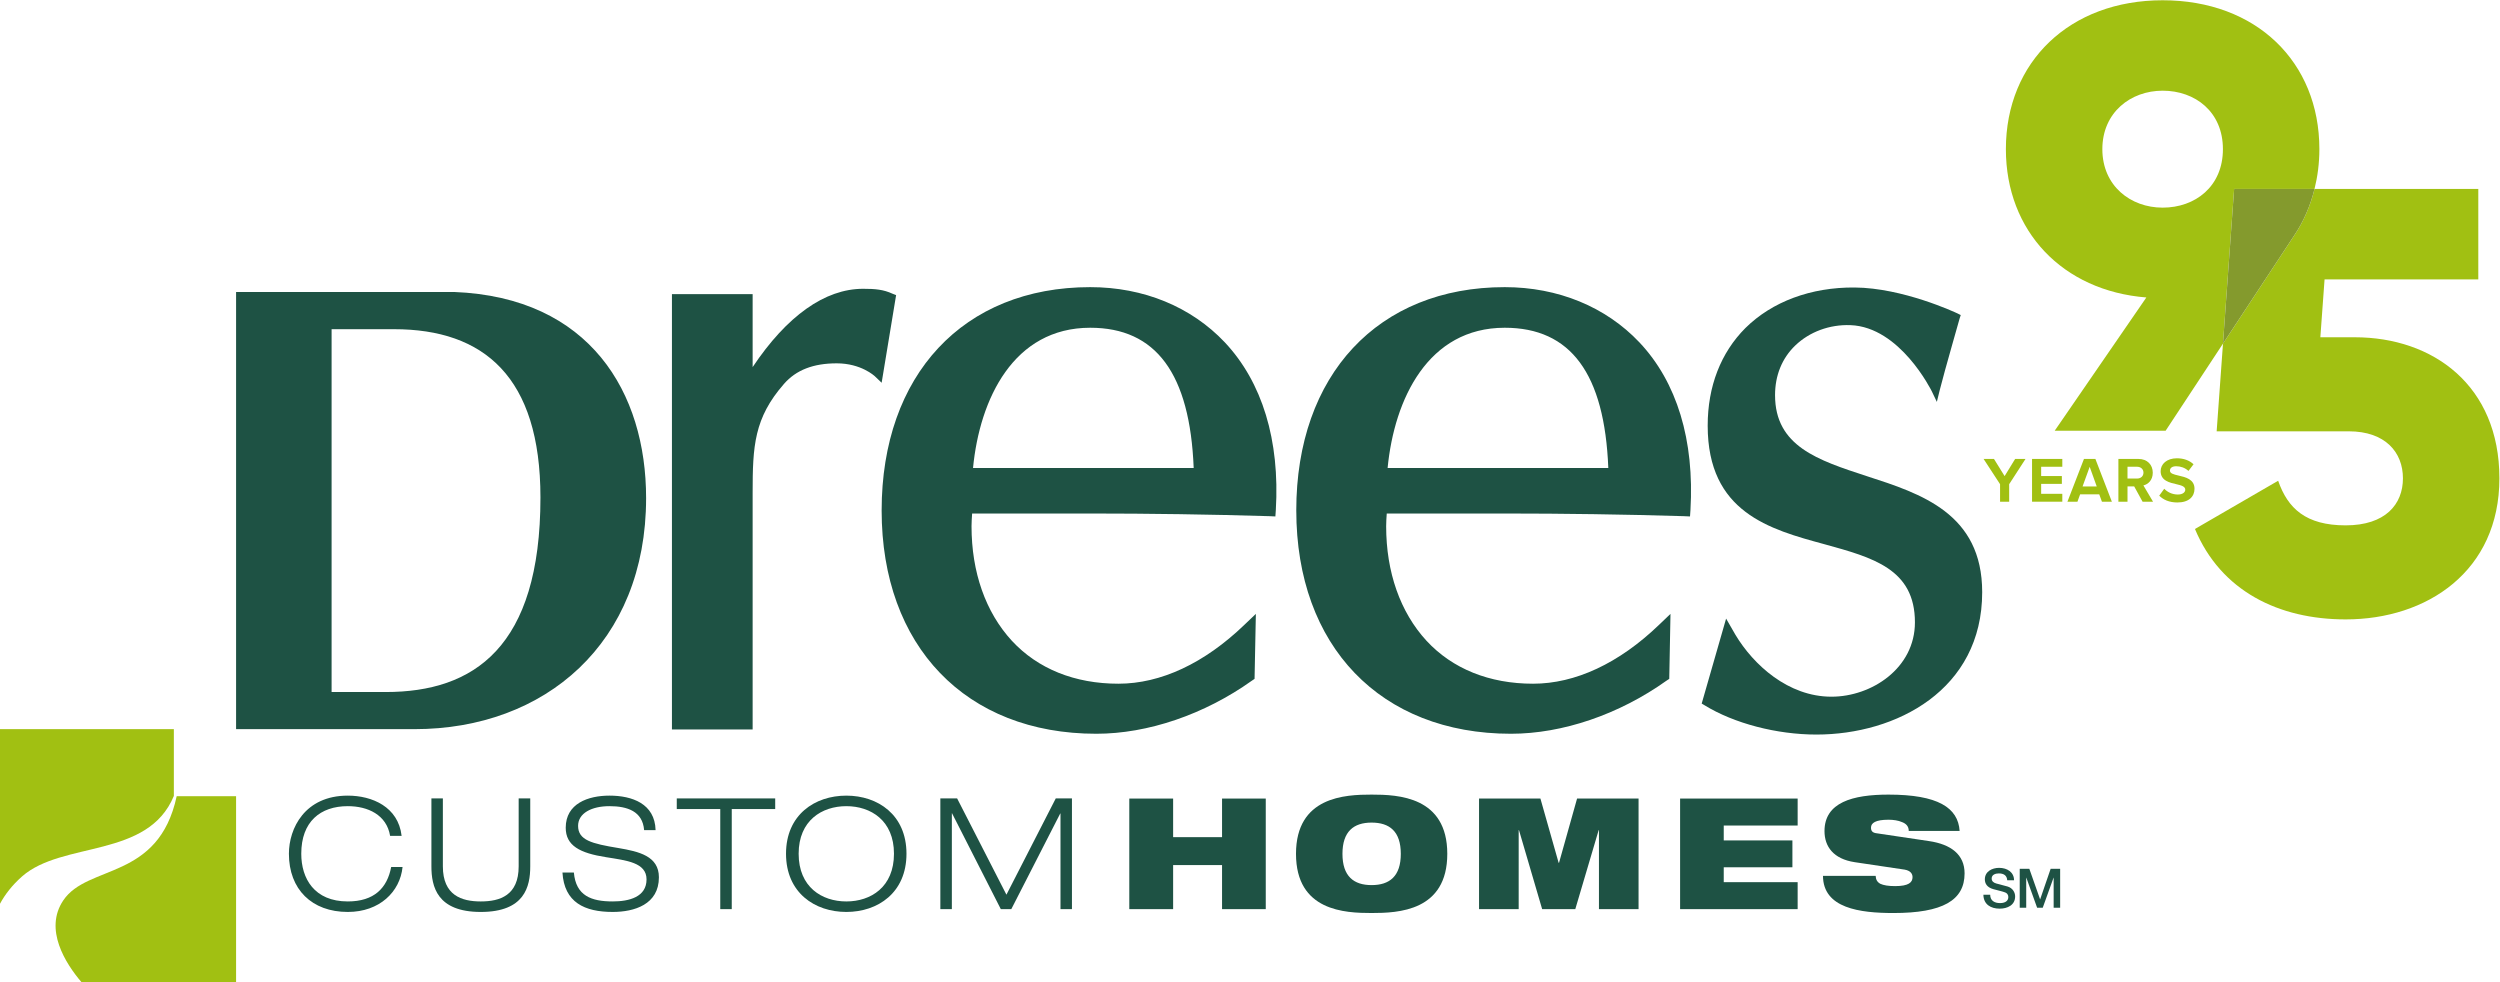 <?xml version="1.0" encoding="UTF-8" standalone="no"?>
<svg
   xmlns:dc="http://purl.org/dc/elements/1.1/"
   xmlns:cc="http://creativecommons.org/ns#"
   xmlns:rdf="http://www.w3.org/1999/02/22-rdf-syntax-ns#"
   xmlns:svg="http://www.w3.org/2000/svg"
   xmlns="http://www.w3.org/2000/svg"
   viewBox="0 0 642.92 252.667"
   height="252.667"
   width="642.92"
   xml:space="preserve"
   id="svg2"
   version="1.1"><defs
     id="defs6" /><g
     transform="matrix(1.333,0,0,-1.333,0,252.667)"
     id="g10"><g
       transform="scale(0.1)"
       id="g12"><path
         id="path14"
         style="fill:#1e5244;fill-opacity:1;fill-rule:nonzero;stroke:none"
         d="m 776.648,222.852 c -4.835,-47.883 -44.449,-86.75 -105.656,-86.75 -69.457,0 -113.617,43.617 -113.617,112.32 0,48.476 30.281,112.09 113.617,112.09 46.68,0 97.336,-21.453 103.824,-77.602 h -22.199 c -6.765,40.699 -43.129,57.281 -81.625,57.281 -52.914,0 -89.773,-29.82 -89.773,-91.769 0,-47.781 25.027,-92.051 89.773,-92.051 50.785,0 76.008,25.77 83.688,66.481 h 21.968" /><path
         id="path16"
         style="fill:#1e5244;fill-opacity:1;fill-rule:nonzero;stroke:none"
         d="m 1022.97,224.07 c 0,-38.961 -10.74,-87.968 -95.423,-87.968 -84.484,0 -95.258,49.007 -95.258,87.968 v 131.059 h 22.106 V 224.07 c 0,-56 36.234,-67.699 73.152,-67.699 37.086,0 73.083,11.699 73.083,67.699 v 131.059 h 22.34 V 224.07" /><path
         id="path18"
         style="fill:#1e5244;fill-opacity:1;fill-rule:nonzero;stroke:none"
         d="m 1242.65,293.922 c -2.78,36.449 -32.47,46.269 -66.79,46.269 -34.52,0 -60.58,-13.601 -60.58,-38 0,-27.543 26.06,-34.312 78.13,-42.851 38.93,-6.66 77.79,-15.301 77.79,-56.371 0,-52.539 -47.56,-66.867 -89.12,-66.867 -54.32,0 -93.55,18.449 -96.95,76.046 h 22.03 c 3.89,-45.058 33.9,-55.777 74.92,-55.777 31.85,0 65.27,8.59 65.27,42.539 0,32.66 -38.86,36.5 -77.84,42.801 -50.83,7.91 -78.07,22.23 -78.07,56.867 0,46.512 42.99,61.934 84.42,61.934 43.5,0 87.63,-15.422 88.94,-66.59 h -22.15" /><path
         id="path20"
         style="fill:#1e5244;fill-opacity:1;fill-rule:nonzero;stroke:none"
         d="m 1389.57,334.621 h -83.92 v 20.508 h 189.91 v -20.508 h -83.83 v -193.09 h -22.16 v 193.09" /><path
         id="path22"
         style="fill:#1e5244;fill-opacity:1;fill-rule:nonzero;stroke:none"
         d="m 1516.42,248.422 c 0,-75.371 55.57,-112.32 116.37,-112.32 60.71,0 116.02,36.949 116.02,112.32 0,75.187 -55.31,112.09 -116.02,112.09 -60.8,0 -116.37,-36.903 -116.37,-112.09 z m 24.36,0 c 0,64.219 45,91.769 92.01,91.769 47.1,0 91.9,-27.55 91.9,-91.769 0,-64.492 -44.8,-92.051 -91.9,-92.051 -47.01,0 -92.01,27.559 -92.01,92.051" /><path
         id="path24"
         style="fill:#1e5244;fill-opacity:1;fill-rule:nonzero;stroke:none"
         d="m 2036.81,355.129 h 31.24 V 141.531 h -22.11 v 184.5 h -0.49 l -94.4,-184.5 h -20.24 l -94.09,184.91 h -0.37 v -184.91 h -22.2 v 213.598 h 32.39 l 95.1,-185.731 95.17,185.731" /><path
         id="path26"
         style="fill:#a1c012;fill-opacity:1;fill-rule:nonzero;stroke:none"
         d="M 0,488.762 V 151.898 c 9.727,18 23.391,35.774 42.48,52.661 78.031,68.711 242.708,34.043 292.925,155.339 V 488.762 H 0" /><path
         id="path28"
         style="fill:#a1c012;fill-opacity:1;fill-rule:nonzero;stroke:none"
         d="M 340.879,359.379 C 305.805,196.352 169.066,228.5 122.059,158.391 84.562,102.609 126.168,36.82 157.734,0 h 297.727 v 359.379 h -114.492 -0.09" /><path
         id="path30"
         style="fill:#1e5244;fill-opacity:1;fill-rule:nonzero;stroke:none"
         d="m 2357.63,226.539 h -94.38 v -85.008 h -84.56 v 213.328 h 84.56 V 280.41 h 94.38 v 74.449 h 84.32 V 141.531 h -84.32 v 85.008" /><path
         id="path32"
         style="fill:#1e5244;fill-opacity:1;fill-rule:nonzero;stroke:none"
         d="m 2500.3,248.191 c 0,-110.64 94.7,-114.152 145.82,-114.152 51.3,0 146.05,3.512 146.05,114.152 0,110.457 -94.75,114.297 -146.05,114.297 -51.12,0 -145.82,-3.84 -145.82,-114.297 z m 89.63,0 c 0,43.368 21.83,60.297 56.19,60.297 34.66,0 56.37,-16.929 56.37,-60.297 0,-43.339 -21.71,-60.293 -56.37,-60.293 -34.36,0 -56.19,16.954 -56.19,60.293" /><path
         id="path34"
         style="fill:#1e5244;fill-opacity:1;fill-rule:nonzero;stroke:none"
         d="m 2853.42,354.859 h 118.42 l 35.13,-123.89 h 0.78 l 34.8,123.89 h 118.63 V 141.531 h -76.41 v 152.391 h -0.56 l -45.09,-152.391 h -63.94 l -44.69,152.391 h -0.59 V 141.531 h -76.48 v 213.328" /><path
         id="path36"
         style="fill:#1e5244;fill-opacity:1;fill-rule:nonzero;stroke:none"
         d="m 3241.32,354.859 h 226.77 V 302.828 H 3325.51 V 274.09 h 132.48 v -51.801 h -132.48 v -28.73 h 142.58 v -52.028 h -226.77 v 213.328" /><path
         id="path38"
         style="fill:#1e5244;fill-opacity:1;fill-rule:nonzero;stroke:none"
         d="m 3578.23,232.121 c -41.26,6.207 -58.34,30.231 -58.34,59.981 0,55.308 54.17,70.386 123.48,70.386 95.15,0 134.3,-25.078 137.22,-70.117 h -98.15 c 0,8.719 -4.94,14.059 -12.89,17.039 -7.26,3.231 -16.85,4.61 -26.18,4.61 -25.09,0 -33.77,-6.301 -33.77,-15.258 0,-6.071 2.52,-9.91 10.92,-10.871 l 101.02,-15.071 c 42.39,-6.23 68.61,-26.039 68.61,-62.32 0,-52.109 -42.58,-76.461 -137.13,-76.461 -65.02,0 -135.78,9.133 -136.06,71.723 h 101.64 c 0.32,-7.141 2.88,-11.922 8.91,-15.282 6.35,-2.949 15.45,-4.511 28.7,-4.511 26.23,0 33.53,7.269 33.53,17.269 0,6.403 -3.83,12.524 -15.21,14.532 l -96.3,14.351" /><path
         id="path40"
         style="fill:#1e5244;fill-opacity:1;fill-rule:nonzero;stroke:none"
         d="M 455.461,1332.2 V 488.762 h 344.156 c 251.763,0 446.873,166 446.873,445.808 0,203.02 -107.94,387.44 -370.662,397.63 z m 184.269,-71.82 h 120.477 c 173.231,0 282.443,-91.83 282.443,-324.669 0,-289.723 -128.994,-375.32 -298.482,-375.32 H 639.73 v 699.989" /><path
         id="path42"
         style="fill:#1e5244;fill-opacity:1;fill-rule:nonzero;stroke:none"
         d="m 1452.02,1187.25 c 0,46.68 0,140.79 0,140.79 H 1296.33 V 488.121 h 155.69 v 456.59 c 0,90.179 2.79,144.179 60.52,210.179 23.39,26.78 56.65,39.62 101.62,39.62 47.31,0 72.99,-24.54 73.22,-24.54 l 13.51,-12.93 3.03,18.28 24.89,150.8 -6.8,2.65 c -17.68,8.18 -33.63,9.55 -56.84,9.55 -73.76,0 -147.28,-52.45 -213.15,-151.07" /><path
         id="path44"
         style="fill:#1e5244;fill-opacity:1;fill-rule:nonzero;stroke:none"
         d="m 2103.27,1263.17 c 127.09,0 192.41,-88.58 199.64,-270.584 -24.12,0 -400.37,0 -425.71,0 12.88,133.484 78.29,270.584 226.07,270.584 z M 1700.89,910.68 c 0,-261.852 162.49,-430.801 414.21,-430.801 99.31,0 208.64,37.199 300.08,102.391 l 5.17,3.511 2.51,125.36 -22.06,-21.02 c -77.33,-74.5 -161.59,-113.699 -243.08,-113.699 -84.28,0 -155.51,28.719 -205.62,82.859 -50.74,55.188 -77.79,132.399 -77.79,220.969 0,8.051 0.63,16.313 1.15,24.539 21.83,0 227.81,0 227.81,0 114.02,0 230.06,-1.695 345.18,-5.121 l 12.06,-0.547 0.86,12.426 c 7.96,134.583 -26.17,246.633 -98.44,323.483 -64.59,68.38 -156.55,106.48 -259.66,106.48 -244.67,0 -402.38,-169.25 -402.38,-430.83" /><path
         id="path46"
         style="fill:#1e5244;fill-opacity:1;fill-rule:nonzero;stroke:none"
         d="m 2902.99,1263.17 c 127.41,0 192.64,-88.58 199.82,-270.584 -24.27,0 -400.59,0 -425.77,0 12.92,133.484 78.26,270.584 225.95,270.584 z M 2500.85,910.68 c 0,-261.852 162.62,-430.801 414.15,-430.801 99.37,0 208.64,37.199 300.05,102.391 l 5.35,3.511 2.38,125.36 -21.98,-21.02 c -77.44,-74.5 -161.68,-113.699 -243.12,-113.699 -84.34,0 -155.55,28.719 -205.62,82.859 -50.72,55.188 -77.81,132.399 -77.81,220.969 0,8.051 0.59,16.313 1.14,24.539 21.84,0 227.6,0 227.6,0 114.07,0 230.51,-1.695 345.13,-5.121 l 12.34,-0.547 0.87,12.426 c 7.85,134.583 -25.95,246.633 -98.54,323.483 -64.69,68.38 -156.83,106.48 -259.8,106.48 -244.22,0 -402.14,-169.25 -402.14,-430.83" /><path
         id="path48"
         style="fill:#1e5244;fill-opacity:1;fill-rule:nonzero;stroke:none"
         d="m 3367.44,1262.75 c -47.65,-47.73 -72.9,-112.65 -72.9,-188.48 0,-167.293 119.6,-200.051 225.21,-228.731 93.51,-25.769 174.61,-47.789 174.61,-150.719 0,-88.531 -83.56,-143.441 -160.99,-143.441 -83.73,0 -150.72,61.723 -185.29,119.41 l -18,31.262 -47.1,-163.91 5.39,-3.2 c 56.83,-35.082 139.56,-56.601 215.9,-56.601 154.05,0 319.86,86.16 319.86,274.691 0,151.985 -118.22,190.078 -222.47,223.797 -94.79,30.972 -177.15,57.742 -177.15,156.322 0,37.87 13.29,71.18 39.14,95.94 27.37,26.22 66.01,40.61 106.4,39.1 95.84,-3.61 155.96,-126.08 156.82,-127.54 l 9.79,-20.51 5.43,22.24 c 10.28,40.84 38.5,137.73 38.5,138.69 l 2.15,6.58 -6.25,3.15 c -4.16,1.92 -105.43,49.39 -198.54,50.03 -84.06,0.68 -159.11,-27.23 -210.51,-78.08" /><path
         id="path50"
         style="fill:#1e5244;fill-opacity:1;fill-rule:nonzero;stroke:none"
         d="m 3839.56,169.281 c 0,-11.551 8.53,-16.09 19.05,-16.09 11.57,0 15.9,5.7 15.9,11.36 0,5.801 -3.17,8.097 -6.22,9.258 -5.25,2.019 -12.1,3.371 -22.43,6.211 -12.82,3.492 -16.62,11.269 -16.62,19.05 0,15.059 13.89,22.11 27.47,22.11 15.7,0 28.86,-8.309 28.86,-23.989 h -13.16 c -0.63,9.68 -7.16,13.258 -16.22,13.258 -6.1,0 -13.79,-2.211 -13.79,-9.789 0,-5.262 3.6,-8.211 8.95,-9.68 1.15,-0.32 17.79,-4.628 21.68,-5.789 9.9,-2.953 14.63,-11.382 14.63,-19.16 0,-16.84 -14.94,-23.57 -29.89,-23.57 -17.17,0 -31.04,8.211 -31.36,26.82 h 13.15" /><path
         id="path52"
         style="fill:#1e5244;fill-opacity:1;fill-rule:nonzero;stroke:none"
         d="m 3896.53,219.391 h 18.52 l 20.74,-58.832 h 0.21 l 20.21,58.832 h 18.32 v -75.153 h -12.55 v 58 h -0.2 l -20.84,-58 h -10.84 l -20.84,58 h -0.2 v -58 h -12.53 v 75.153" /><path
         id="path54"
         style="fill:#a1c012;fill-opacity:1;fill-rule:nonzero;stroke:none"
         d="m 3858.61,927.566 v 33.774 l -31.8,48.74 h 20.04 l 20.54,-33.15 20.29,33.15 h 20.04 l -31.54,-48.74 v -33.774 h -17.57" /><path
         id="path56"
         style="fill:#a1c012;fill-opacity:1;fill-rule:nonzero;stroke:none"
         d="m 3920.31,927.566 v 82.514 h 58.39 v -15.084 h -40.82 v -17.937 h 39.95 v -15.098 h -39.95 v -19.18 h 40.82 v -15.215 h -58.39" /><path
         id="path58"
         style="fill:#a1c012;fill-opacity:1;fill-rule:nonzero;stroke:none"
         d="m 4031.51,994.867 -13.73,-37.855 h 27.32 z m 23.62,-67.301 -5.19,14.231 h -36.87 l -5.19,-14.231 h -19.3 l 31.9,82.514 h 22.03 l 31.8,-82.514 h -19.18" /><path
         id="path60"
         style="fill:#a1c012;fill-opacity:1;fill-rule:nonzero;stroke:none"
         d="m 4122.9,994.996 h -18.44 v -22.773 h 18.44 c 7.05,0 12.37,4.457 12.37,11.39 0,6.926 -5.32,11.383 -12.37,11.383 z m 10.64,-67.43 -16.22,29.571 h -12.86 v -29.571 h -17.57 v 82.514 h 38.6 c 17.19,0 27.71,-11.252 27.71,-26.592 0,-14.601 -9.15,-22.394 -18.06,-24.496 l 18.56,-31.426 h -20.16" /><path
         id="path62"
         style="fill:#a1c012;fill-opacity:1;fill-rule:nonzero;stroke:none"
         d="m 4175.33,952.555 c 5.82,-6.059 14.84,-11.137 26.22,-11.137 9.65,0 14.36,4.582 14.36,9.281 0,6.184 -7.18,8.293 -16.7,10.524 -13.49,3.082 -30.81,6.797 -30.81,25.23 0,13.737 11.89,24.877 31.31,24.877 13.11,0 23.99,-3.96 32.16,-11.51 l -9.78,-12.871 c -6.67,6.188 -15.58,9.028 -23.62,9.028 -7.92,0 -12.12,-3.461 -12.12,-8.403 0,-5.574 6.92,-7.304 16.45,-9.535 13.61,-3.094 30.93,-7.168 30.93,-25.484 0,-15.086 -10.77,-26.477 -33.04,-26.477 -15.84,0 -27.22,5.32 -35.01,13.121 l 9.65,13.356" /><path
         id="path64"
         style="fill:#a1c012;fill-opacity:1;fill-rule:nonzero;stroke:none"
         d="m 4542.8,1244.81 h -66.29 l 8.14,111.65 h 296.58 v 174.46 h -315.96 c -8.05,-32.52 -21,-62.4 -38.31,-88.38 l -138.29,-210.02 -12.21,-169.15 h 254.71 c 70.95,0 104.67,-40.71 104.67,-90.714 0,-50.011 -33.72,-90.726 -110.48,-90.726 -76.77,0 -111.66,32.57 -130.27,86.07 l -160.5,-93.039 C 4284.6,755.16 4396.26,700.5 4525.36,700.5 c 157.01,0 296.58,93.051 296.58,272.156 0,179.114 -127.94,272.154 -279.14,272.154" /><path
         id="path66"
         style="fill:#a1c012;fill-opacity:1;fill-rule:nonzero;stroke:none"
         d="m 4172.25,1494.88 c -61.65,0 -116.31,41.87 -116.31,112.82 0,70.94 54.66,112.81 116.31,112.81 62.8,0 116.3,-40.71 116.3,-112.81 0,-72.11 -53.5,-112.82 -116.3,-112.82 z m 293.02,36.04 c 6.01,24.26 9.37,49.94 9.37,76.78 0,168.64 -122.12,287.27 -302.39,287.27 -179.12,0 -302.4,-118.63 -302.4,-287.27 0,-158.18 109.33,-273.32 271,-286.11 l -176.79,-257.04 h 214 l 110.61,167.97 21.52,298.4 h 155.08" /><path
         id="path68"
         style="fill:#849a2d;fill-opacity:1;fill-rule:nonzero;stroke:none"
         d="m 4465.27,1530.92 h -155.08 l -21.52,-298.4 138.29,210.02 c 17.31,25.98 30.26,55.86 38.31,88.38" /></g></g></svg>